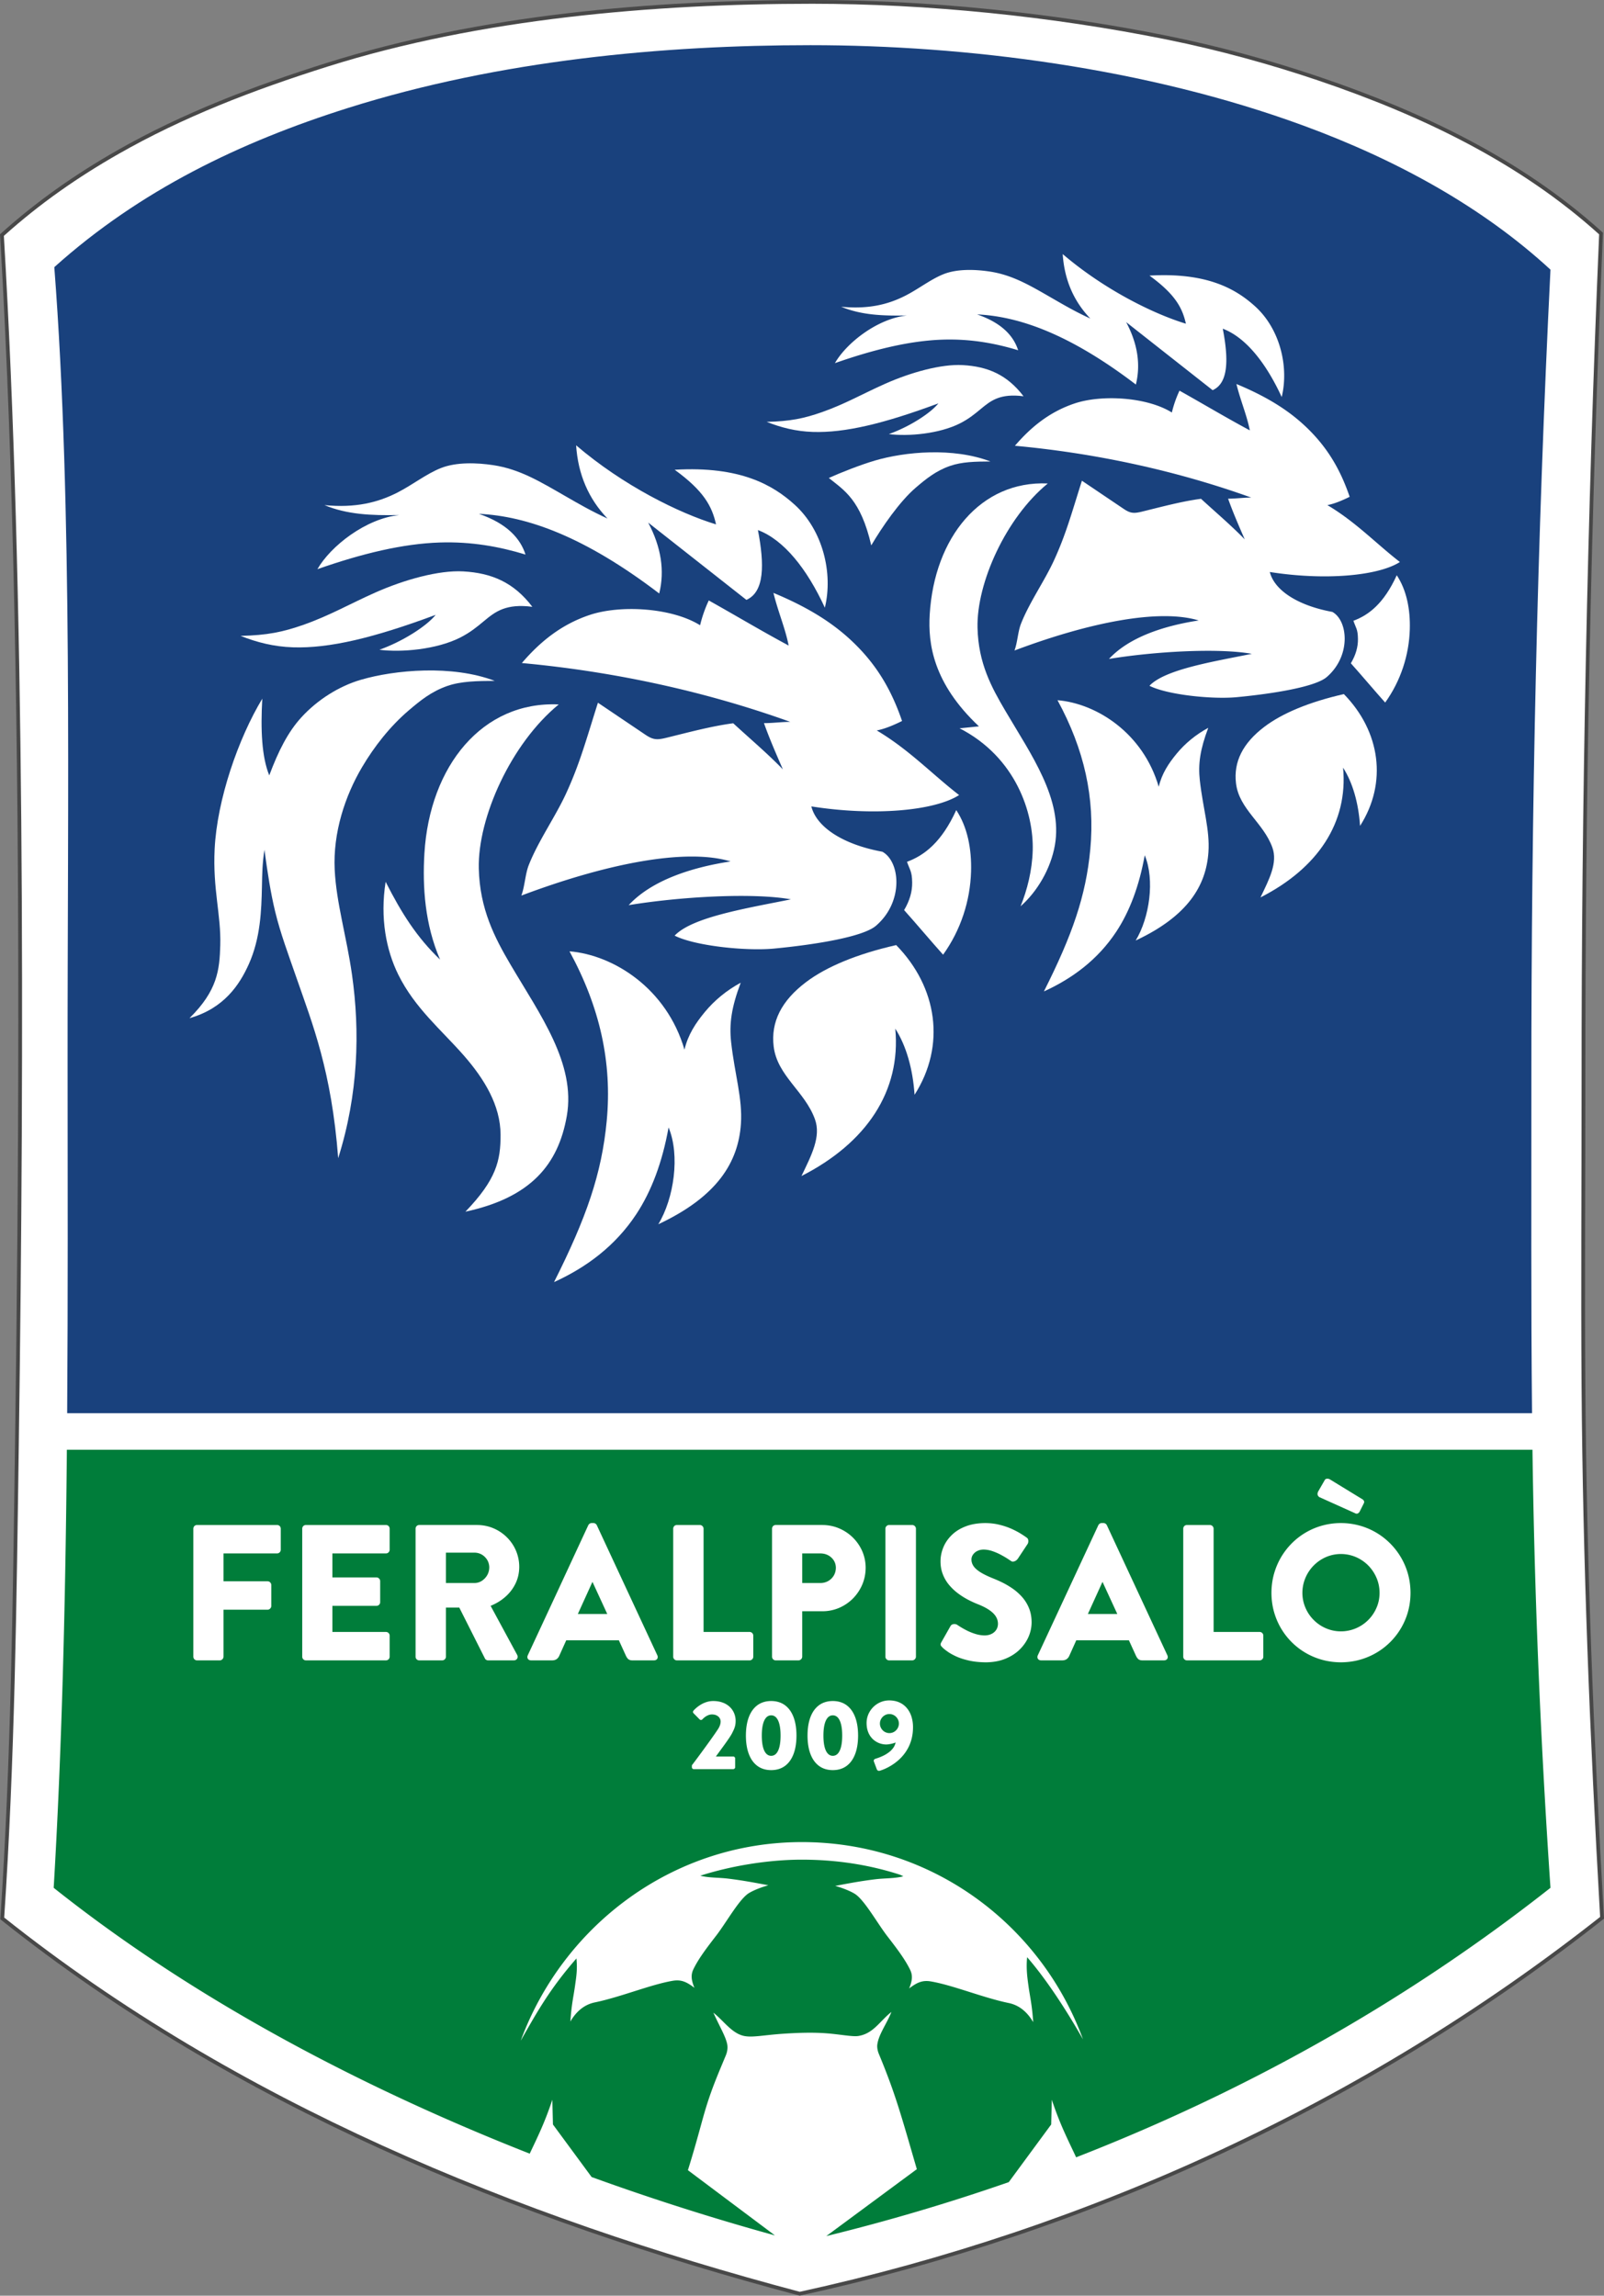 <svg xmlns="http://www.w3.org/2000/svg" viewBox="0 0 535.88 767.06"><rect x="0" y="0" width="535.88" height="767.06" fill="#808080" stroke="none"/><path d="M99.711 610.967c2.615-38.862 3.055-77.818 3.603-116.75.49-34.817.798-69.638.81-104.458.014-33.745-.241-67.497-.964-101.235-.663-30.918-1.696-61.865-3.53-92.737l-.027-.447.334-.3c8.755-7.865 18.267-14.523 28.48-20.352 16.355-9.334 33.915-16.011 51.831-21.662 37.86-11.941 80.363-15.546 119.926-15.546 16.997 0 34.07 1.083 50.95 3.046 12.259 1.425 24.48 3.328 36.577 5.769 12.704 2.563 25.314 5.988 37.59 10.142 25.292 8.56 49.828 20.188 69.803 38.229l.325.293-.02.436c-2.984 69.768-4.367 139.713-4.333 209.544.012 24.878-.18 49.757-.005 74.635.306 43.789 2.082 87.532 4.584 131.245l.027.484-.38.3c-57.854 45.6-126.111 77.051-198.01 92.758l-.219.049-.217-.058c-70.264-18.645-139.51-47-196.786-92.595l-.382-.303z" style="fill:#484848;fill-rule:evenodd" transform="translate(-134.763 -186.011)scale(1.353)"/><path d="M297.084 703.453c-69.983-18.57-139.203-46.856-196.445-92.423 2.623-38.988 3.059-78.03 3.605-116.8 1.398-99.215 1.462-211.861-3.686-298.498 9.045-8.126 18.455-14.606 28.32-20.237 15.905-9.077 32.996-15.699 51.65-21.582 37.506-11.83 80.444-15.503 119.646-15.503 28.15 0 59 3.079 87.344 8.797 13.356 2.694 26.178 6.288 37.475 10.11 25.694 8.696 49.854 20.316 69.478 38.039-2.922 68.296-4.369 141.204-4.335 209.583.012 25.165-.178 49.954-.005 74.642.305 43.603 2.036 86.748 4.585 131.291-57.99 45.708-126.166 76.968-197.632 92.581" style="fill:#fff;fill-rule:evenodd" transform="translate(-134.763 -186.011)scale(1.353)"/><path d="M478.007 495.5c.47 34.117 1.806 69.2 4.445 108.187-37.363 29.45-77.384 51.083-117.124 66.555-2.015-4.331-3.956-8.02-6.007-14.22l-.155 6.115-10.473 14.235a498 498 0 0 1-45.053 13.324l22.353-16.524c-4.007-13.765-5.262-18.53-9.413-28.55-.27-.653-.431-1.528-.353-2.175.307-2.544 2.373-5.24 3.489-8.103-2.891 2.27-4.426 5.345-8.176 5.937-1.38.217-4.29-.365-7.47-.631-3.598-.303-7.37-.167-10.98.069-4.81.315-7.631.984-9.718.562-3.077-.624-5.083-3.787-7.621-5.757 1.62 3.566 2.955 5.74 3.384 7.64.224.995.057 2.03-.307 2.905-1.907 4.589-3.228 7.628-4.643 12.072-1.25 3.922-2.37 8.78-4.721 16.283l21.487 16.106a606 606 0 0 1-45.263-14.418l-9.547-12.975-.155-6.115c-1.906 5.765-3.718 9.359-5.583 13.317-39.273-15.453-81.482-36.944-117.543-65.652 2.064-34.799 2.916-71.333 3.255-108.187zm-180.401 96.897c32.024 0 59.009 20.29 69.417 48.712-.934-1.625-7.127-12.648-13.794-20.284-.278 2.794.057 5.115.334 7.128.379 2.76.843 4.368 1.166 8.911-1.52-2.595-3.53-4.203-6.06-4.726-6.353-1.312-13.786-4.413-19.234-5.336-2.099-.355-3.45.3-5.34 1.736.8-1.97.915-3.229.225-4.64-1.235-2.522-3.144-5.071-5.57-8.202-2.528-3.263-5.749-9.136-8.152-10.57-1.287-.768-3.103-1.443-4.76-1.915 3.16-.583 6.015-1.161 10.001-1.643 2.237-.27 4.684-.166 6.803-.715l.007-.003c-.43-.225-.765-.38-.985-.451-7.492-2.41-15.565-3.663-24.059-3.663-8.375 0-17.623 1.567-25.08 3.962 2.12.549 4.567.444 6.803.714 3.987.483 6.841 1.06 10.001 1.643-1.656.473-3.473 1.148-4.76 1.916-2.403 1.434-5.623 7.307-8.152 10.57-2.426 3.13-4.335 5.68-5.57 8.202-.69 1.41-.574 2.67.225 4.64-1.889-1.437-3.24-2.091-5.34-1.736-5.447.923-12.88 4.024-19.233 5.336-2.531.523-4.54 2.13-6.06 4.726.323-4.543.787-6.15 1.166-8.911.276-2.014.612-3.869.334-6.664-6.504 7.462-9.591 12.971-13.756 20.306 10.398-28.249 37.363-49.043 69.422-49.043z" style="fill:#007d3a;fill-rule:evenodd" transform="translate(-134.763 -186.011)scale(1.353)"/><path d="M113.015 203.453c21.134-18.986 45.95-30.927 72.512-39.306 37.588-11.86 78.059-15.509 114.182-15.509 38.532 0 82.945 5.615 121.71 19.85 23.259 8.541 44.33 20.186 61.034 35.585-3.296 66.414-4.751 133.288-4.715 200.872.015 27.721-.109 54.397.163 81.525H116.188c.202-28.72.127-57.566.106-85.867-.05-65.548 1.283-137.912-3.28-197.15z" style="fill:#19417d;fill-rule:evenodd" transform="translate(-134.763 -186.011)scale(1.353)"/><path d="M147.342 546.613a.913.913 0 0 0 .907.907h5.636a.9.9 0 0 0 .629-.278.9.9 0 0 0 .279-.63v-11.605h10.889a.9.9 0 0 0 .629-.279.9.9 0 0 0 .278-.628v-5.206a.92.92 0 0 0-.278-.637.9.9 0 0 0-.63-.27h-10.888v-6.878h13.23a.91.91 0 0 0 .907-.907v-5.206a.93.93 0 0 0-.255-.637q-.249-.261-.653-.27H148.25c-.271.007-.486.095-.653.27a.93.93 0 0 0-.255.637zm26.889 0a.91.91 0 0 0 .255.628.9.9 0 0 0 .652.28h19.773a.91.91 0 0 0 .907-.908v-5.206a.913.913 0 0 0-.907-.908h-13.23v-6.447h10.89a.91.91 0 0 0 .907-.907v-5.206a.92.92 0 0 0-.279-.637.9.9 0 0 0-.628-.27h-10.89v-5.923h13.23a.91.91 0 0 0 .907-.907v-5.206a.93.93 0 0 0-.254-.637q-.249-.261-.653-.27h-19.773q-.403.009-.652.27a.93.93 0 0 0-.255.637zm27.988 0a.93.93 0 0 0 .254.636.93.93 0 0 0 .653.271h5.683a.93.93 0 0 0 .63-.27.92.92 0 0 0 .278-.637v-12.131h3.295l6.352 12.608a.73.73 0 0 0 .279.287.9.9 0 0 0 .485.143h6.352q.406-.01.645-.223a.85.85 0 0 0 .287-.525 1 1 0 0 0-.12-.629l-6.543-12.091c1.393-.565 2.619-1.313 3.678-2.26a10.3 10.3 0 0 0 2.483-3.28q.896-1.863.908-4.084a10.3 10.3 0 0 0-.82-4.027 10.35 10.35 0 0 0-2.237-3.28 10.45 10.45 0 0 0-3.311-2.22c-1.25-.534-2.603-.805-4.044-.813h-14.28q-.404.01-.653.271a.93.93 0 0 0-.255.637zm7.498-18.197v-7.498h7.068a3.65 3.65 0 0 1 1.815.493q.813.49 1.313 1.314a3.6 3.6 0 0 1 .502 1.847 3.9 3.9 0 0 1-.502 1.894 4.1 4.1 0 0 1-1.313 1.401 3.33 3.33 0 0 1-1.815.55zm21.013 19.104h5.255c.477-.016.851-.135 1.13-.358.278-.23.47-.494.589-.788l1.72-3.82h12.99l1.72 3.772c.206.446.429.756.676.94.246.175.573.262.995.254h5.301c.366-.016.629-.143.78-.39.16-.247.167-.525.032-.852l-14.949-32.142a.94.94 0 0 0-.334-.374.85.85 0 0 0-.478-.151h-.477a.9.9 0 0 0-.478.15 1.1 1.1 0 0 0-.334.375l-14.949 32.142c-.135.327-.127.605.032.852.151.247.414.374.78.39zm11.559-11.462 3.582-7.88h.047l3.63 7.88zm23.545 10.555a.91.91 0 0 0 .255.628.9.9 0 0 0 .653.28h17.957a.91.91 0 0 0 .908-.908v-5.206a.91.91 0 0 0-.908-.908h-11.367v-25.503a.92.92 0 0 0-.278-.637.9.9 0 0 0-.629-.27h-5.683c-.271.007-.486.095-.653.27a.93.93 0 0 0-.255.637zm24.406 0a.91.91 0 0 0 .254.628.9.9 0 0 0 .653.28h5.636a.9.9 0 0 0 .628-.28.9.9 0 0 0 .279-.628v-11.224h5.015a10.5 10.5 0 0 0 4.123-.844 10.9 10.9 0 0 0 3.391-2.308 11.1 11.1 0 0 0 2.292-3.415c.55-1.297.836-2.69.844-4.179a10.4 10.4 0 0 0-.844-4.091 10.8 10.8 0 0 0-5.707-5.628c-1.281-.55-2.667-.828-4.147-.836h-11.51q-.404.01-.653.271a.93.93 0 0 0-.254.637zm7.45-18.197v-7.307h4.537c.693.008 1.322.16 1.895.47a3.7 3.7 0 0 1 1.36 1.257q.504.79.518 1.807c-.008.725-.183 1.37-.517 1.934a3.8 3.8 0 0 1-1.361 1.338 3.85 3.85 0 0 1-1.895.501zm20.537 18.197a.9.9 0 0 0 .278.628.9.9 0 0 0 .63.28h5.73a.9.9 0 0 0 .63-.28.9.9 0 0 0 .278-.628v-31.617a.92.92 0 0 0-.279-.637.9.9 0 0 0-.629-.27h-5.73a.9.9 0 0 0-.63.27.92.92 0 0 0-.278.637zm14.089-2.293c.27.287.7.63 1.274 1.035.565.406 1.297.812 2.18 1.218.892.398 1.935.732 3.145 1.003 1.218.27 2.594.414 4.147.422 1.759-.016 3.335-.295 4.72-.852 1.393-.557 2.571-1.306 3.55-2.245.971-.947 1.712-1.998 2.229-3.168a9 9 0 0 0 .772-3.621q-.012-1.947-.645-3.487a9.6 9.6 0 0 0-1.68-2.73q-1.05-1.183-2.315-2.07a20.6 20.6 0 0 0-2.571-1.528 33 33 0 0 0-2.436-1.075c-1.25-.51-2.26-1.003-3.025-1.488q-1.147-.73-1.672-1.497c-.342-.517-.517-1.066-.51-1.648.009-.437.136-.835.399-1.202a2.74 2.74 0 0 1 1.066-.89c.454-.224.964-.335 1.545-.343a7 7 0 0 1 2.237.414c.756.262 1.456.573 2.109.931.653.35 1.202.677 1.648.971q.656.442.835.55c.152.103.327.143.542.103.207-.04.414-.127.613-.255.19-.135.35-.294.47-.47l2.435-3.677q.098-.182.135-.47c.024-.199.008-.39-.047-.589a.83.83 0 0 0-.375-.47q-.538-.405-1.504-1.002c-.637-.398-1.401-.788-2.277-1.186a17.5 17.5 0 0 0-2.945-.98c-1.082-.27-2.252-.405-3.494-.413-1.839.016-3.447.286-4.824.82-1.385.533-2.531 1.25-3.447 2.157-.923.907-1.615 1.918-2.07 3.048a9.1 9.1 0 0 0-.692 3.479c.008 1.146.2 2.189.574 3.144a9.3 9.3 0 0 0 1.504 2.58 12.8 12.8 0 0 0 2.149 2.06 18 18 0 0 0 2.5 1.6c.86.454 1.71.845 2.539 1.17q2.436.959 3.677 2.142c.828.788 1.242 1.687 1.242 2.682-.008.566-.151 1.06-.43 1.49a2.8 2.8 0 0 1-1.162 1.002c-.494.247-1.059.366-1.703.374a8.1 8.1 0 0 1-2.365-.398 13.4 13.4 0 0 1-2.133-.875 21 21 0 0 1-1.584-.9 27 27 0 0 1-.7-.454 1.1 1.1 0 0 0-.486-.167 1.4 1.4 0 0 0-.621.048 1 1 0 0 0-.517.406l-2.245 3.964c-.127.215-.199.398-.215.541a.55.55 0 0 0 .096.382c.08.12.199.263.358.414m24.357 3.2h5.254q.714-.024 1.13-.358c.279-.23.47-.494.59-.788l1.719-3.82h12.99l1.72 3.772c.206.446.43.756.676.94.247.175.573.262.995.254h5.301c.366-.016.63-.143.78-.39.16-.247.168-.525.032-.852l-14.949-32.142a.94.94 0 0 0-.334-.374.85.85 0 0 0-.477-.151h-.478a.9.9 0 0 0-.478.15 1.1 1.1 0 0 0-.334.375l-14.949 32.142c-.135.327-.127.605.032.852.151.247.414.374.78.39m11.558-11.462 3.582-7.88h.048l3.63 7.88zm23.546 10.555a.913.913 0 0 0 .907.907h17.958a.91.91 0 0 0 .907-.908v-5.205a.91.91 0 0 0-.907-.908h-11.367v-25.503a.92.92 0 0 0-.279-.637.9.9 0 0 0-.628-.27h-5.684q-.404.009-.653.27a.93.93 0 0 0-.254.637zm21.778-15.761c.008 1.918.294 3.733.868 5.453a17 17 0 0 0 2.42 4.712 17 17 0 0 0 3.693 3.693c1.425 1.043 3 1.855 4.712 2.42 1.72.573 3.534.86 5.453.868 1.918-.008 3.741-.295 5.46-.868a17 17 0 0 0 4.72-2.42 17 17 0 0 0 3.71-3.693 17 17 0 0 0 2.436-4.713q.858-2.577.867-5.452c-.008-1.918-.294-3.741-.867-5.46a17 17 0 0 0-2.436-4.737 17.2 17.2 0 0 0-3.71-3.725c-1.432-1.05-3-1.87-4.72-2.444a17.4 17.4 0 0 0-5.46-.875 17.4 17.4 0 0 0-5.453.875 17 17 0 0 0-8.406 6.17 17 17 0 0 0-2.42 4.735c-.573 1.72-.859 3.543-.867 5.46zm7.642 0a9.5 9.5 0 0 1 .756-3.717 9.7 9.7 0 0 1 5.07-5.126 9.3 9.3 0 0 1 3.678-.757 9.5 9.5 0 0 1 3.71.756 9.8 9.8 0 0 1 3.04 2.07 9.9 9.9 0 0 1 2.046 3.057c.5 1.154.748 2.396.756 3.717-.008 1.314-.255 2.54-.756 3.678a9.6 9.6 0 0 1-2.046 3.024 9.6 9.6 0 0 1-3.04 2.046 9.5 9.5 0 0 1-3.71.756 9.3 9.3 0 0 1-3.678-.756 9.5 9.5 0 0 1-3.024-2.046 9.5 9.5 0 0 1-2.046-3.024 9.3 9.3 0 0 1-.756-3.678m12.895-19.725c.31.175.573.215.788.104.215-.104.382-.287.501-.534l1.003-2.006q.134-.286.016-.525a1 1 0 0 0-.302-.382l-8.12-4.967a1.2 1.2 0 0 0-.397-.143 1.1 1.1 0 0 0-.478.016.57.57 0 0 0-.366.27l-1.624 2.818q-.263.535-.143.892c.087.239.23.422.43.541zm-163.645 62.791a.465.465 0 0 0 .463.463h9.754a.47.47 0 0 0 .325-.142.45.45 0 0 0 .139-.321v-2.195a.46.46 0 0 0-.139-.32.47.47 0 0 0-.325-.143h-4.292q.44-.61.988-1.361.548-.744 1.114-1.525.562-.78 1.044-1.487.482-.706.78-1.236c.195-.378.366-.723.508-1.044s.248-.646.326-.984q.116-.507.117-1.142a4.9 4.9 0 0 0-.373-1.91 4.6 4.6 0 0 0-1.086-1.57 5 5 0 0 0-1.739-1.056q-1.025-.384-2.337-.39a5.6 5.6 0 0 0-1.622.248c-.5.158-.947.358-1.35.593a8 8 0 0 0-1.678 1.3c-.15.16-.227.24-.227.249a.46.46 0 0 0-.114.333.41.41 0 0 0 .138.301l1.488 1.512a.48.48 0 0 0 .341.146.48.48 0 0 0 .341-.146c.16-.179.358-.358.598-.545q.36-.281.813-.471c.3-.13.622-.2.955-.203.455.004.845.085 1.162.248.321.162.565.373.732.642q.251.396.252.865a2.9 2.9 0 0 1-.2 1 4.4 4.4 0 0 1-.434.854q-.366.553-.878 1.296c-.345.492-.72 1.025-1.122 1.59a308 308 0 0 1-2.479 3.405 189 189 0 0 1-1.114 1.504q-.51.683-.87 1.154zm19.582.707q1.994-.013 3.385-1.024 1.39-1.018 2.122-2.926.73-1.903.736-4.585-.005-2.68-.736-4.589-.732-1.903-2.122-2.922-1.391-1.011-3.385-1.024c-1.33.008-2.455.35-3.386 1.024q-1.39 1.02-2.122 2.922c-.487 1.273-.731 2.8-.735 4.59q.005 2.681.735 4.584.732 1.908 2.122 2.926c.93.675 2.056 1.016 3.386 1.024m0-3.536c-.496 0-.919-.195-1.26-.581q-.52-.577-.789-1.69-.268-1.117-.268-2.728c0-1.069.09-1.971.268-2.715q.27-1.114.789-1.699c.341-.386.764-.585 1.26-.585.495 0 .918.2 1.264.585.341.39.605.956.784 1.699s.268 1.646.268 2.715q0 1.61-.268 2.728c-.179.743-.443 1.304-.784 1.69q-.52.58-1.264.581m15.216 3.536q1.996-.013 3.386-1.024 1.39-1.018 2.121-2.926.731-1.903.736-4.585-.005-2.68-.736-4.589-.73-1.903-2.121-2.922-1.392-1.011-3.386-1.024-1.992.013-3.385 1.024-1.39 1.02-2.122 2.922c-.487 1.273-.732 2.8-.736 4.59q.005 2.681.736 4.584.732 1.908 2.122 2.926 1.393 1.012 3.385 1.024m0-3.536q-.745-.001-1.26-.581-.52-.577-.788-1.69-.269-1.117-.268-2.728c0-1.069.089-1.971.268-2.715q.27-1.114.788-1.699c.342-.386.764-.585 1.26-.585s.919.2 1.264.585q.515.585.785 1.699c.179.744.268 1.646.268 2.715q0 1.61-.268 2.728-.271 1.113-.785 1.69-.519.58-1.264.581m10.145 1.415.707 1.877a.62.62 0 0 0 .284.358q.196.105.472.033a10 10 0 0 0 1.158-.427q.675-.285 1.447-.736a12.6 12.6 0 0 0 1.56-1.08 11.3 11.3 0 0 0 1.509-1.46q.72-.835 1.288-1.882a10.1 10.1 0 0 0 .894-2.329q.33-1.28.337-2.816a8.7 8.7 0 0 0-.385-2.642 6.1 6.1 0 0 0-1.135-2.101 5.1 5.1 0 0 0-1.845-1.39q-1.09-.495-2.512-.5a5.5 5.5 0 0 0-2.158.439q-1.007.434-1.776 1.199a5.7 5.7 0 0 0-1.207 1.776 5.5 5.5 0 0 0-.443 2.17q.005 1.08.285 1.935.277.854.764 1.487.481.629 1.105 1.045.624.414 1.313.622.693.202 1.386.203.336-.001.752-.07.414-.062.829-.174.413-.11.736-.244-.166.752-.598 1.346a5 5 0 0 1-1.02 1.04q-.584.45-1.211.772c-.415.212-.809.386-1.17.524q-.55.207-.903.317c-.24.073-.39.175-.451.297a.51.51 0 0 0-.012.41zm3.828-7.024a2.3 2.3 0 0 1-1.182-.325 2.4 2.4 0 0 1-.838-.853 2.3 2.3 0 0 1-.32-1.187 2.3 2.3 0 0 1 .32-1.17q.312-.53.838-.846a2.3 2.3 0 0 1 2.365 0q.526.316.837.846.317.53.321 1.17a2.33 2.33 0 0 1-.32 1.187 2.4 2.4 0 0 1-.838.853 2.3 2.3 0 0 1-1.183.326zm64.215-258.644c4.35 2.224 15.487 3.4 21.633 2.811 8.985-.862 19.313-2.534 22.139-4.961 6.049-5.197 5.302-13.922 1.39-16.09-8.737-1.607-14.34-5.439-15.445-9.857 13.708 2.159 26.8.947 32.122-2.467-5.886-4.548-10.839-9.852-17.905-14.052 1.743-.32 3.759-1.186 5.502-2.052-2.227-6.524-5.209-11.601-9.648-16.145-4.17-4.267-9.582-8.084-18.313-11.708 1.054 4.268 2.555 7.632 3.308 11.448-5.925-3.177-11.44-6.491-17.365-9.805a28.2 28.2 0 0 0-1.887 5.394c-6.141-3.834-17.315-4.477-23.994-2.243-6.273 2.1-10.853 5.908-14.756 10.457 18.952 1.74 39.007 5.83 58.36 12.795-1.908 0-3.816.273-5.724.273 1.188 3.35 2.649 6.7 4.11 10.05-3.325-3.431-7.06-6.59-10.794-10.022-4.658.606-9.735 1.98-14.494 3.147-2.086.512-2.929.488-4.677-.707l-10.24-6.907c-2.573 8.12-3.962 13.317-6.957 19.805-2.329 5.046-6.013 10.25-8.085 15.509-.774 1.963-.859 4.627-1.608 6.619 18.452-6.942 35.697-10.38 45.486-7.424-8.669 1.33-17.194 4.155-22.152 9.504 11.171-1.837 26.922-2.75 35.272-1.262-9.574 1.94-21.43 3.832-25.278 7.89" style="fill:#fff;fill-rule:evenodd" transform="translate(-134.763 -186.011)scale(1.353)"/><path d="M444.497 279.54c-3.174 6.97-6.91 9.84-10.704 11.242.616 1.818 1.09 2.033 1.121 4.495.025 1.973-.518 3.92-1.752 6.01 2.734 3.048 5.741 6.644 8.475 9.693 3.856-5.366 5.9-11.747 6.081-18.089.14-4.933-.79-9.677-3.22-13.35zm-13.059 29.35c8.984 9.187 10.827 21.855 3.998 32.55-.384-5.642-1.814-10.678-4.196-14.382 1.29 13.574-6.256 24.848-20.391 32.044 2.204-4.585 4.284-8.574 2.931-12.332-2.19-6.085-8.198-9.455-8.973-15.808-.653-5.356 1.69-9.98 7.033-14.018 4.426-3.345 11.05-6.105 19.598-8.053zm-33.485 8.333c-2.013 5.338-2.53 8.935-2.085 12.952.77 6.942 2.502 12.246 2.129 17.728-.564 8.278-5.058 15.795-17.96 21.84 3.412-5.644 4.757-14.986 2.229-21.05-1.352 7.526-3.704 13.846-7.04 18.894-4.564 6.904-10.854 11.548-17.86 14.735 7.018-13.945 10.372-23.554 11.456-35.087 1.19-12.669-1.477-24.684-8.096-36.835 9.603.798 21.123 8.072 24.997 21.383.766-3.249 2.41-5.738 4.409-8.164 2.104-2.553 4.754-4.734 7.821-6.396" style="fill:#fff;fill-rule:evenodd" transform="translate(-134.763 -186.011)scale(1.353)"/><path d="M351.605 361.294c4.145-3.63 7.469-9.323 8.477-15.094 1.985-11.364-5.838-22.306-12.207-33.132-3.453-5.868-6.696-11.8-6.898-20.566-.255-11.059 7.025-27.178 17.35-35.624-16.544-.753-28.022 13.325-29.157 32.369-.428 7.164.8 16.926 12.156 27.612l-4.786.476c13.984 7.171 18.322 21.03 18.066 30.15-.14 4.991-1.366 9.778-3.001 13.809m-7.437-109.851c-3.837.02-7.029.076-9.994 1.104-3.482 1.206-5.948 3.23-8.391 5.313-4.076 3.473-8.417 9.848-11.047 14.306-2.61-11.33-6.705-13.61-10.482-16.649 3.024-1.363 7.87-3.263 11.352-4.289 7.458-2.197 19.304-3.309 28.562.215m8.172-16.101c-2.866-.377-4.838-.11-6.411.47-3.338 1.231-4.88 4.015-9.341 6.25-5.106 2.558-12.688 3.233-17.497 2.62 5.037-1.804 10.225-5.107 12.23-7.592-13.512 5.024-23.13 7.322-31.047 7.057-4.147-.139-7.83-1.08-11.36-2.488 5.771-.125 9.215-.838 13.653-2.4 5.751-2.025 10.054-4.542 15.62-7.015 6.308-2.804 13.822-4.898 19.122-4.602 6.175.345 10.98 2.368 15.031 7.7" style="fill:#fff;fill-rule:evenodd" transform="translate(-134.763 -186.011)scale(1.353)"/><path d="M351.01 223.98c-5.693-1.737-11.803-2.845-18.651-2.622-8.01.262-16.847 2.385-26.592 5.801 2.884-5.033 10.54-11.013 17.805-11.77-6.233.128-11.383-.136-16.269-2.158 6.76.657 11.642-.57 15.904-2.754 3.315-1.698 6.258-4.058 9.42-5.307 3.348-1.324 7.8-1.17 11.36-.632 5.794.876 10.223 3.598 15.847 6.832 2.65 1.524 5.46 3.163 9 4.777q-6.19-6.443-6.822-15.92c10.276 8.792 22.417 14.762 30.419 17.194-.885-3.96-2.674-7.286-8.991-11.877 14.368-.846 21.446 3.398 26.078 7.59 6.147 5.564 8.39 14.916 6.57 22.395-3.917-8.508-8.949-14.77-14.55-16.875 1.432 7.476 1.452 13.435-2.507 15.182L377.68 217.03q4.232 7.96 2.4 15.415c-16.2-12.355-28.738-16.837-39.208-17.32 6.167 2.127 9.03 5.38 10.138 8.854zm-84.819 144.561c4.942 2.526 17.59 3.863 24.572 3.193 10.205-.98 21.936-2.878 25.146-5.636 6.87-5.902 6.021-15.812 1.578-18.275-9.924-1.825-16.288-6.177-17.542-11.196 15.57 2.453 30.44 1.077 36.485-2.801-6.687-5.166-12.311-11.19-20.338-15.96 1.98-.364 4.27-1.348 6.25-2.331-2.53-7.41-5.917-13.177-10.959-18.338-4.736-4.847-10.883-9.182-20.8-13.298 1.198 4.847 2.902 8.668 3.758 13.003-6.73-3.61-12.995-7.373-19.724-11.137a32 32 0 0 0-2.144 6.127c-6.975-4.355-19.666-5.086-27.252-2.548-7.126 2.384-12.328 6.71-16.76 11.877 21.525 1.977 44.304 6.623 66.286 14.533-2.167 0-4.334.31-6.501.31 1.35 3.805 3.008 7.61 4.668 11.415-3.777-3.897-8.019-7.485-12.26-11.383-5.29.688-11.057 2.248-16.463 3.574-2.369.582-3.326.555-5.311-.803l-11.632-7.845c-2.922 9.223-4.5 15.125-7.901 22.495-2.646 5.732-6.83 11.641-9.184 17.615-.878 2.23-.975 5.256-1.826 7.518 20.958-7.885 40.545-11.79 51.664-8.432-9.847 1.51-19.53 4.72-25.16 10.795 12.688-2.087 30.578-3.123 40.061-1.433-10.874 2.202-24.34 4.352-28.71 8.961z" style="fill:#fff;fill-rule:evenodd" transform="translate(-134.763 -186.011)scale(1.353)"/><path d="M335.726 337.539c-3.606 7.916-7.85 11.175-12.159 12.768.7 2.064 1.237 2.308 1.274 5.105.028 2.241-.589 4.453-1.99 6.825 3.105 3.464 6.52 7.547 9.626 11.011 4.38-6.095 6.701-13.343 6.907-20.546.16-5.603-.899-10.991-3.659-15.163zm-14.833 33.336c10.204 10.433 12.297 24.822 4.54 36.97-.436-6.408-2.06-12.129-4.765-16.335 1.465 15.417-7.106 28.223-23.161 36.396 2.504-5.207 4.866-9.739 3.33-14.007-2.488-6.912-9.312-10.74-10.192-17.955-.742-6.084 1.92-11.335 7.987-15.922 5.028-3.8 12.552-6.935 22.26-9.147zm-38.386 9.288c-2.286 6.063-2.874 10.148-2.368 14.71.875 7.886 2.842 13.91 2.418 20.137-.64 9.402-5.744 17.94-20.399 24.806 3.876-6.41 5.403-17.021 2.532-23.909-1.535 8.548-4.207 15.727-7.997 21.46-5.183 7.841-12.327 13.117-20.286 16.736 7.972-15.838 11.782-26.752 13.013-39.852 1.352-14.39-1.678-28.036-9.195-41.838 10.907.907 23.991 9.169 28.391 24.287.87-3.69 2.737-6.517 5.008-9.273 2.39-2.9 5.4-5.376 8.884-7.265z" style="fill:#fff;fill-rule:evenodd" transform="translate(-134.763 -186.011)scale(1.353)"/><path d="M214.525 436.716c16.169-3.492 22.94-11.646 25.04-23.656 2.26-12.93-6.642-25.023-13.888-37.34-3.928-6.676-7.617-13.774-7.847-23.748-.29-12.581 7.992-30.918 19.737-40.526-18.82-.857-31.877 15.158-33.169 36.823-.486 8.15.094 17.46 3.87 26.188-5.74-5.501-9.52-11.464-13.443-19.213-1.424 9.041.165 16.93 3.115 22.909 4.105 8.32 10.71 13.713 16.223 20.026 5.02 5.748 9.016 12.269 9.042 19.516.024 6.4-1.045 11.088-8.68 19.02z" style="fill:#fff;fill-rule:evenodd" transform="translate(-134.763 -186.011)scale(1.353)"/><path d="M221.77 305.625c-4.358.022-8.336.086-11.704 1.253-3.956 1.37-6.753 3.667-9.531 6.035-4.632 3.948-8.556 8.975-11.543 14.04-4.18 7.089-7.19 16.132-6.744 25.313.398 8.206 2.919 16.394 4.273 25.923 1.98 13.931 1.603 29.416-3.412 45.313-1.653-21.605-6.346-33.123-10.234-44.357-2.08-6.008-4.01-11.093-5.337-16.581-1.1-4.547-1.846-9.373-2.643-15.23-.528 3.614-.538 5.607-.614 9.111-.127 5.841-.35 12.698-3.24 19.136-2.257 5.028-6.09 10.934-14.647 13.341 6.948-6.842 7.42-11.975 7.598-17.997.22-7.502-1.877-13.81-1.39-23.748.6-12.257 5.844-27.325 11.765-37.155-.431 7.654-.144 14.35 1.722 18.943 2.246-5.999 4.613-10.708 7.931-14.335 4.005-4.377 9.331-7.696 14.604-9.25 8.471-2.495 22.63-3.758 33.146.245m9.282-18.289c-3.255-.427-5.496-.124-7.283.535-3.791 1.398-5.541 4.56-10.61 7.099-5.799 2.904-14.41 3.671-19.873 2.974 5.722-2.047 11.615-5.8 13.892-8.622-15.347 5.706-26.27 8.316-35.264 8.015-4.71-.157-8.893-1.226-12.903-2.825 6.555-.142 10.467-.953 15.507-2.727 6.533-2.3 11.42-5.158 17.742-7.968 7.165-3.184 15.7-5.562 21.72-5.226 7.013.392 12.47 2.69 17.072 8.745" style="fill:#fff;fill-rule:evenodd" transform="translate(-134.763 -186.011)scale(1.353)"/><path d="M229.364 274.432c-6.466-1.973-13.405-3.232-21.184-2.978-9.097.297-19.134 2.708-30.203 6.589 3.276-5.717 11.97-12.51 20.223-13.37-7.08.146-12.929-.154-18.478-2.45 7.679.746 13.223-.647 18.064-3.128 3.765-1.93 7.108-4.61 10.698-6.029 3.804-1.503 8.86-1.328 12.904-.717 6.58.995 11.611 4.086 18 7.76 3.01 1.731 6.202 3.593 10.222 5.426q-7.032-7.32-7.75-18.082c11.673 9.985 25.462 16.766 34.551 19.528-1.004-4.497-3.036-8.275-10.211-13.49 16.319-.96 24.359 3.86 29.619 8.621 6.983 6.32 9.53 16.942 7.463 25.437-4.449-9.663-10.165-16.775-16.527-19.167 1.627 8.491 1.65 15.26-2.847 17.244l-24.252-19.087q4.806 9.041 2.726 17.508c-18.4-14.033-32.641-19.123-44.533-19.672 7.004 2.415 10.255 6.11 11.515 10.057" style="fill:#fff;fill-rule:evenodd" transform="translate(-134.763 -186.011)scale(1.353)"/></svg>